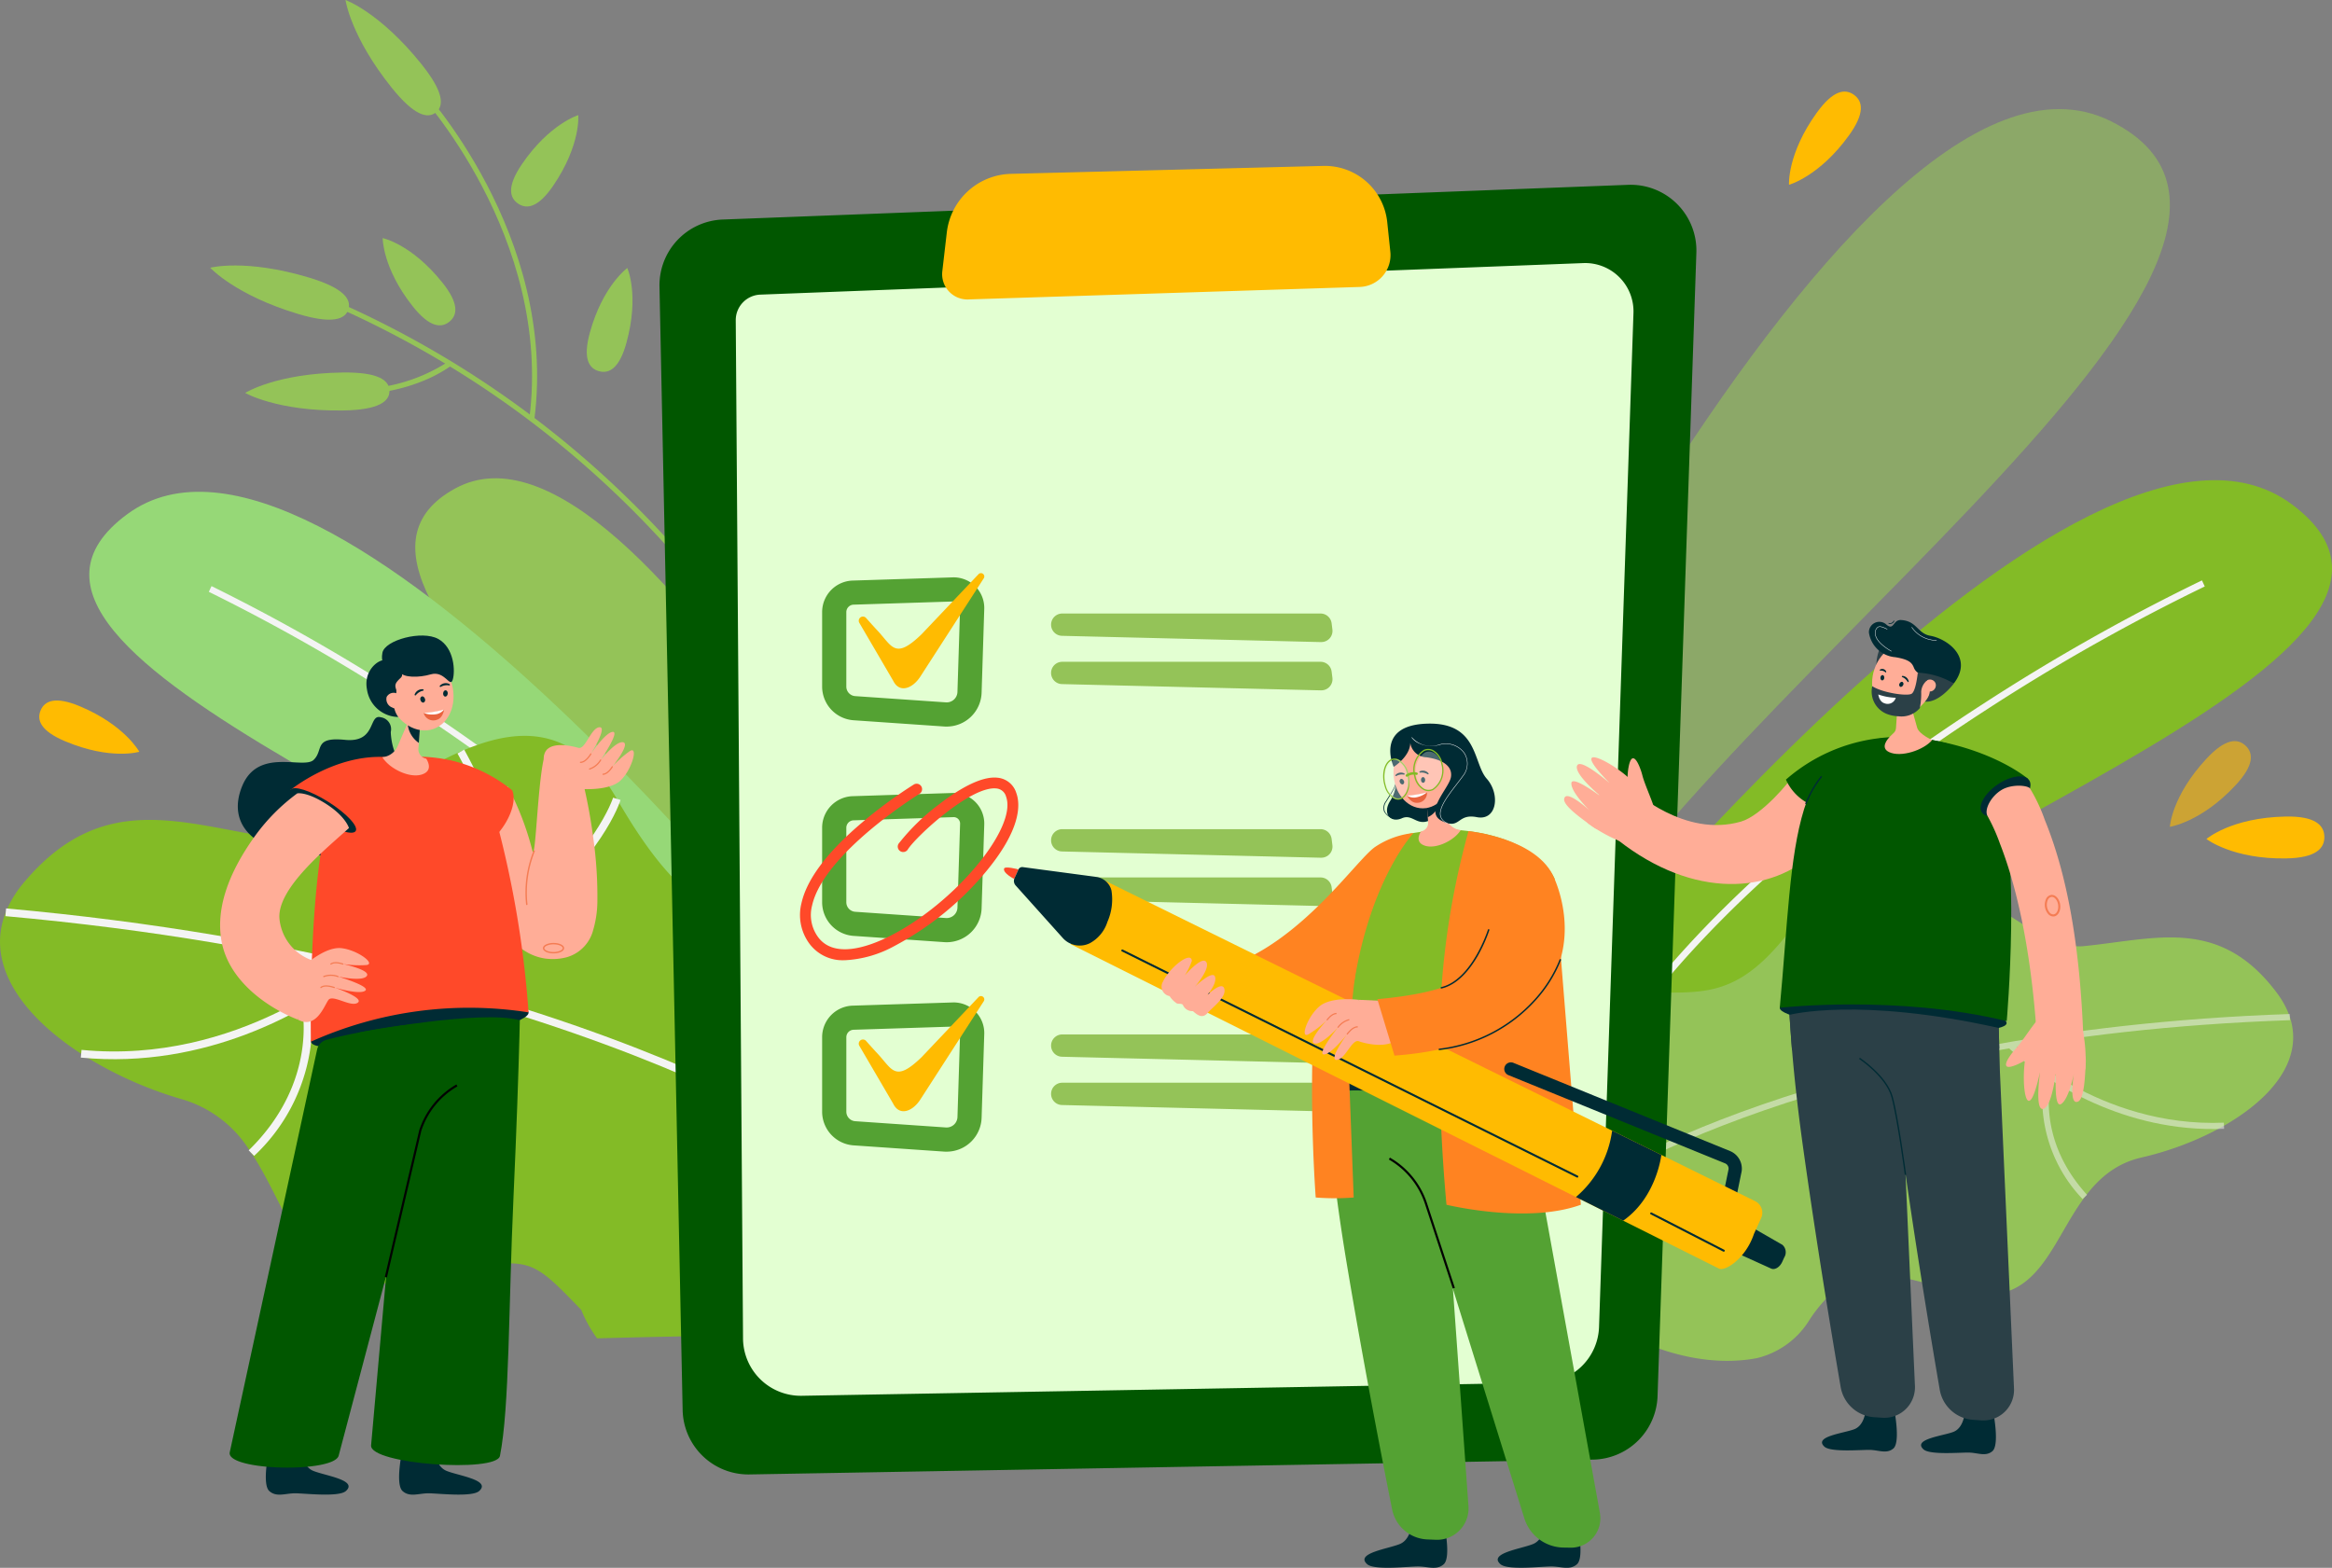 <svg id="グループ_266" data-name="グループ 266" xmlns="http://www.w3.org/2000/svg" xmlns:xlink="http://www.w3.org/1999/xlink" width="271.965" height="182.846" viewBox="0 0 271.965 182.846">
  <rect x="0" y="0" width="271.965" height="182.846" fill="#808080" stroke="none"/>
  <defs>
    <clipPath id="clip-path">
      <rect id="長方形_77" data-name="長方形 77" width="271.965" height="182.846" fill="none"/>
    </clipPath>
    <clipPath id="clip-path-2">
      <rect id="長方形_76" data-name="長方形 76" width="271.966" height="182.847" fill="none"/>
    </clipPath>
    <clipPath id="clip-path-3">
      <rect id="長方形_71" data-name="長方形 71" width="90.797" height="105.896" fill="none"/>
    </clipPath>
    <clipPath id="clip-path-4">
      <rect id="長方形_72" data-name="長方形 72" width="81.999" height="38.573" fill="none"/>
    </clipPath>
    <clipPath id="clip-path-5">
      <rect id="長方形_73" data-name="長方形 73" width="9.447" height="9.989" fill="none"/>
    </clipPath>
    <clipPath id="clip-path-6">
      <rect id="長方形_74" data-name="長方形 74" width="3.111" height="4.581" fill="none"/>
    </clipPath>
    <clipPath id="clip-path-7">
      <rect id="長方形_75" data-name="長方形 75" width="2.811" height="4.62" fill="none"/>
    </clipPath>
  </defs>
  <g id="グループ_265" data-name="グループ 265" clip-path="url(#clip-path)">
    <g id="グループ_264" data-name="グループ 264" transform="translate(0 -0.001)">
      <g id="グループ_263" data-name="グループ 263" clip-path="url(#clip-path-2)">
        <g id="グループ_250" data-name="グループ 250" transform="translate(162.26 12.721)" opacity="0.6">
          <g id="グループ_249" data-name="グループ 249">
            <g id="グループ_248" data-name="グループ 248" clip-path="url(#clip-path-3)">
              <path id="パス_1696" data-name="パス 1696" d="M946.166,176.41s52.924-116.351,83.956-100.8-52.739,70.108-67.072,104.466Z" transform="translate(-946.166 -74.176)" fill="#94c358"/>
            </g>
          </g>
        </g>
        <path id="パス_1697" data-name="パス 1697" d="M1060.951,387.173s60.87-76.047,85.355-57.79-54.525,41.393-71.391,64.125Z" transform="translate(-879.007 -270.551)" fill="#83bb26"/>
        <path id="パス_1698" data-name="パス 1698" d="M1103.245,447.253c11.363-15.911,29.083-29.157,41.947-37.468a234.3,234.3,0,0,1,25.456-14.369l-.328-.709a235.086,235.086,0,0,0-25.552,14.421c-12.922,8.347-30.725,21.659-42.159,37.67Z" transform="translate(-913.522 -327.018)" fill="#f4f4f4"/>
        <path id="パス_1699" data-name="パス 1699" d="M1081.619,616.534c-10.637,2.426-8.685,18.546-20.869,15.687-10.3-2.424-11.18-3.362-14.7-.362a16.789,16.789,0,0,0-3.119,3.564,9.914,9.914,0,0,1-6.19,4.515c-19.029,3.558-45.412-24.349-25.694-40.109,1.424-1.138,3.51-1.593,5.821-1.982,12.535-2.1,16.512,3.621,26.239-11.286s23.392,6.159,31.8,5.319,15.805-3.448,22.466,5.4-5.117,16.833-15.755,19.252" transform="translate(-831.875 -481.536)" fill="#94c358"/>
        <g id="グループ_253" data-name="グループ 253" transform="translate(185.065 101.265)" opacity="0.5">
          <g id="グループ_252" data-name="グループ 252">
            <g id="グループ_251" data-name="グループ 251" clip-path="url(#clip-path-4)">
              <path id="パス_1700" data-name="パス 1700" d="M1079.553,710.086l-.407-.591c.26-.18,26.695-17.983,81.974-19.886l.025.717c-55.072,1.9-81.333,19.581-81.592,19.759" transform="translate(-1079.147 -672.611)" fill="#f4f4f4"/>
              <path id="パス_1701" data-name="パス 1701" d="M1238.428,623.977c-7.366-6.483-8.707-11.68-8.76-11.9l.7-.171c.012.051,1.36,5.213,8.538,11.531Z" transform="translate(-1203.855 -608.235)" fill="#f4f4f4"/>
              <path id="パス_1702" data-name="パス 1702" d="M1281.5,613.96c-2.089-3.589-1.952-8.795.395-15.056a47.938,47.938,0,0,1,4.185-8.413l.6.393c-.094.143-9.362,14.463-4.559,22.715Z" transform="translate(-1245.582 -590.491)" fill="#f4f4f4"/>
              <path id="パス_1703" data-name="パス 1703" d="M1366.766,710.857c-.876-.717-1.35-1.184-1.372-1.205l.507-.507c.1.1,10.1,9.922,24.693,9.321l.029.716c-11.759.484-20.594-5.655-23.858-8.325" transform="translate(-1316.306 -688.797)" fill="#f4f4f4"/>
              <path id="パス_1704" data-name="パス 1704" d="M1393.7,745.94a16.927,16.927,0,0,1-4.6-9.842,12.536,12.536,0,0,1,.3-4.539l.686.212c-.021.069-2.033,6.947,4.141,13.685Z" transform="translate(-1335.888 -707.367)" fill="#f4f4f4"/>
            </g>
          </g>
        </g>
        <path id="パス_1705" data-name="パス 1705" d="M1219.887,64.718c1.894-2.623,3.291-2.8,4.318-2.059s1.3,2.124-.6,4.747c-3.45,4.778-6.979,5.743-6.979,5.743s-.244-3.583,3.256-8.431" transform="translate(-1007.986 -51.598)" fill="#ffbb01"/>
        <path id="パス_1706" data-name="パス 1706" d="M1509.731,555.3c3.439-.065,4.482,1.008,4.508,2.356s-.976,2.46-4.415,2.525c-6.264.119-9.338-2.264-9.338-2.264s2.89-2.5,9.245-2.617" transform="translate(-1243.165 -460.068)" fill="#ffbb01"/>
        <g id="グループ_256" data-name="グループ 256" transform="translate(253.057 86.434)" opacity="0.6">
          <g id="グループ_255" data-name="グループ 255">
            <g id="グループ_254" data-name="グループ 254" clip-path="url(#clip-path-5)">
              <path id="パス_1707" data-name="パス 1707" d="M1479.909,506.041c2.207-2.365,3.615-2.368,4.542-1.5s1.022,2.27-1.185,4.635c-4.021,4.309-7.643,4.825-7.643,4.825s.206-3.586,4.285-7.958" transform="translate(-1475.623 -504.01)" fill="#ffbb01"/>
            </g>
          </g>
        </g>
        <path id="パス_1708" data-name="パス 1708" d="M352.482,86.524c-1.755,2.579-3.1,2.789-4.108,2.1s-1.308-2.013.447-4.592c3.2-4.7,6.573-5.723,6.573-5.723s.332,3.448-2.913,8.215" transform="translate(-287.956 -64.879)" fill="#94c358"/>
        <path id="パス_1709" data-name="パス 1709" d="M403.661,190.983c-.826,3.008-2.028,3.641-3.207,3.317s-1.889-1.481-1.063-4.49c1.505-5.48,4.368-7.543,4.368-7.543s1.43,3.155-.1,8.716" transform="translate(-330.602 -151.009)" fill="#94c358"/>
        <path id="パス_1710" data-name="パス 1710" d="M277.116,255.406l-.554.205c-.032-.085-3.271-8.657-11.772-19.435a114.489,114.489,0,0,0-44.325-33.644l.236-.541a115.069,115.069,0,0,1,44.568,33.841c8.552,10.846,11.814,19.488,11.846,19.574" transform="translate(-182.657 -167.35)" fill="#94c358"/>
        <path id="パス_1711" data-name="パス 1711" d="M297.163,98.014l-.586-.075c2.721-21.271-12.963-38.1-13.122-38.271l.429-.406c.161.17,16.037,17.2,13.279,38.752" transform="translate(-234.845 -49.098)" fill="#94c358"/>
        <path id="パス_1712" data-name="パス 1712" d="M240.123,247.818a20.91,20.91,0,0,1-10.864,1.785l.089-.584a19.823,19.823,0,0,0,12.874-3.089l.336.486a17.348,17.348,0,0,1-2.434,1.4" transform="translate(-189.943 -203.754)" fill="#94c358"/>
        <path id="パス_1713" data-name="パス 1713" d="M154.487,181.96c4.03,1.209,4.944,2.519,4.592,3.69s-1.835,1.761-5.865.552c-7.341-2.2-10.252-5.389-10.252-5.389s4.077-1.088,11.525,1.147" transform="translate(-118.445 -149.585)" fill="#94c358"/>
        <path id="パス_1714" data-name="パス 1714" d="M178.08,253.318c4.207-.062,5.473.911,5.491,2.134s-1.219,2.232-5.426,2.294c-7.663.113-11.4-2.047-11.4-2.047s3.56-2.267,11.335-2.381" transform="translate(-138.15 -209.873)" fill="#94c358"/>
        <path id="パス_1715" data-name="パス 1715" d="M267.218,167.1c1.944,2.441,1.746,3.784.789,4.546s-2.31.653-4.254-1.787c-3.54-4.446-3.519-7.974-3.519-7.974s3.392.7,6.983,5.216" transform="translate(-215.607 -134.118)" fill="#94c358"/>
        <path id="パス_1716" data-name="パス 1716" d="M243.777,7.464c2.638,3.278,2.65,4.874,1.7,5.641s-2.51.413-5.147-2.865c-4.8-5.971-5.4-10.245-5.4-10.245s3.977,1.411,8.852,7.469" transform="translate(-194.637 0.005)" fill="#94c358"/>
        <path id="パス_1717" data-name="パス 1717" d="M349.586,396.9s-40.558-82.309-62.479-70.465,39.4,49.133,50.446,73.468Z" transform="translate(-233.98 -269.489)" fill="#94c358"/>
        <path id="パス_1718" data-name="パス 1718" d="M145.065,391.937s-56.776-71.9-79.917-54.883,51.024,39.27,66.745,60.754Z" transform="translate(-50.3 -277.092)" fill="#96d877"/>
        <path id="パス_1719" data-name="パス 1719" d="M205.086,448.44c-10.588-15.035-27.171-27.6-39.219-35.5a220.338,220.338,0,0,0-23.852-13.672l.313-.665a221.151,221.151,0,0,1,23.942,13.722c12.1,7.931,28.762,20.561,39.416,35.691Z" transform="translate(-117.661 -330.246)" fill="#f4f4f4"/>
        <path id="パス_1720" data-name="パス 1720" d="M100.691,570.417c-9.232-.176-20.013-.012-31.058.288a15.458,15.458,0,0,1-1.852-3.329c-6.917-7.133-5.713-6.07-21.261-3.31-11.153,1.975-12.461-7.848-17.195-14.959-.085-.13-.173-.259-.262-.387a13.9,13.9,0,0,0-7.737-5.869A45.56,45.56,0,0,1,10.3,538.038q-.421-.255-.834-.525c-6.709-4.341-11.23-10.316-8.794-16.5.057-.146.118-.293.184-.438A13.1,13.1,0,0,1,2.824,517.5c9.008-10.683,18.138-6.884,28.676-5.238,5.827.909,14.139-6.505,22.305-10.03.117-.051.235-.1.351-.15,6.483-2.709,12.849-2.852,17.776,5.694,0,0,0,0,0,0,.1.173.2.345.3.514,11.011,18.82,16.461,12.045,31.965,15.531,2.883.65,5.48,1.369,7.194,2.9,15.987,14.293,5.256,34.068-10.7,43.687" transform="translate(0 -414.619)" fill="#83bb26"/>
        <path id="パス_1721" data-name="パス 1721" d="M105.059,649.266l.554-.716c-.315-.244-32.373-24.513-101.873-30.764l-.081.9c69.24,6.228,101.087,30.335,101.4,30.578" transform="translate(-3.031 -511.84)" fill="#f4f4f4"/>
        <path id="パス_1722" data-name="パス 1722" d="M350.106,557.1c9.73-7.653,11.782-14.106,11.864-14.376l-.866-.265c-.019.064-2.077,6.472-11.559,13.93Z" transform="translate(-289.602 -449.428)" fill="#f4f4f4"/>
        <path id="パス_1723" data-name="パス 1723" d="M316.016,539.672c2.881-4.375,3.072-10.943.552-18.993a60.472,60.472,0,0,0-4.685-10.89l-.783.453c.109.188,10.785,18.872,4.16,28.932Z" transform="translate(-257.749 -422.364)" fill="#f4f4f4"/>
        <path id="パス_1724" data-name="パス 1724" d="M85.555,657.655c1.153-.842,1.784-1.4,1.812-1.423l-.6-.674c-.132.118-13.414,11.795-31.754,10.02l-.087.9c14.778,1.43,26.336-5.687,30.633-8.824" transform="translate(-45.503 -543.134)" fill="#f4f4f4"/>
        <path id="パス_1725" data-name="パス 1725" d="M169.764,700.014a21.358,21.358,0,0,0,6.483-12.077,15.818,15.818,0,0,0-.067-5.738l-.879.219c.022.088,2.077,8.893-6.17,16.949Z" transform="translate(-140.126 -565.206)" fill="#f4f4f4"/>
        <path id="パス_1726" data-name="パス 1726" d="M29.73,481.146c-2.878-1.206-3.35-2.479-2.878-3.606s1.711-1.684,4.589-.478c5.242,2.2,6.92,5.3,6.92,5.3s-3.313,1.013-8.631-1.216" transform="translate(-22.116 -394.687)" fill="#ffbb01"/>
        <path id="パス_1727" data-name="パス 1727" d="M322.7,533.217a6.064,6.064,0,0,1-2.442-.866c-2.479-1.523-4.142-4.742-5.391-10.436a27.771,27.771,0,0,0-2.273-5.814l5.587-3a33.957,33.957,0,0,1,2.878,7.452c.434,1.978.665-10.507,1.734-11.688.655-.724,3.3.467,3.3.467a63.069,63.069,0,0,1,2.095,9.905,48.568,48.568,0,0,1,.464,7.371,12.122,12.122,0,0,1-.482,3.24,4.445,4.445,0,0,1-3.1,3.2,6.316,6.316,0,0,1-2.365.166" transform="translate(-258.985 -421.407)" fill="#ffad97"/>
        <path id="パス_1728" data-name="パス 1728" d="M370.459,642.483c-.689,0-1.228-.266-1.229-.606,0-.175.136-.334.384-.448a2.1,2.1,0,0,1,.848-.164h.007c.689,0,1.228.266,1.229.606,0,.175-.136.334-.384.448a2.1,2.1,0,0,1-.848.164Zm.01-1.053h-.006a1.932,1.932,0,0,0-.78.149c-.183.084-.289.193-.288.3,0,.209.437.442,1.064.442h.006a1.93,1.93,0,0,0,.78-.149c.183-.084.289-.193.288-.3,0-.21-.437-.442-1.064-.442" transform="translate(-305.91 -531.293)" fill="#f47c53"/>
        <path id="パス_1729" data-name="パス 1729" d="M357.5,584.7a.082.082,0,0,1-.082-.072,13.047,13.047,0,0,1,.865-6.254.082.082,0,0,1,.149.07,12.863,12.863,0,0,0-.851,6.163.082.082,0,0,1-.071.092h-.01" transform="translate(-296.063 -479.145)" fill="#f47c53"/>
        <path id="パス_1730" data-name="パス 1730" d="M179.567,489.334a1.4,1.4,0,0,0-1.147-1.705c-1.5-.432-.47,3-4.188,2.63s-2.465,1.2-3.661,2.337-6.439-1.481-8.319,3.02,1.424,7.806,7.92,8.034,3.931,3.814,9.43,1.822,3.065-10.752,1.518-12.127-1.554-4.01-1.554-4.01" transform="translate(-133.993 -403.973)" fill="#002b34"/>
        <path id="パス_1731" data-name="パス 1731" d="M275.543,985.31s.05,2,1.4,2.565,5.275,1.073,3.81,2.36c-.841.738-4.8.261-5.922.261s-2.169.488-3-.261c-.915-.824,0-4.924,0-4.924a4.47,4.47,0,0,0,1.834.481,3.561,3.561,0,0,0,1.876-.48" transform="translate(-224.88 -816.337)" fill="#002b34"/>
        <path id="パス_1732" data-name="パス 1732" d="M184.905,985.308s.05,2,1.4,2.564,5.275,1.074,3.81,2.36c-.841.738-4.8.261-5.922.261s-2.169.488-3-.261c-.915-.824,0-4.924,0-4.924a4.471,4.471,0,0,0,1.834.481,3.562,3.562,0,0,0,1.876-.48" transform="translate(-149.785 -816.335)" fill="#002b34"/>
        <path id="パス_1733" data-name="パス 1733" d="M269.8,665.562s-.1,9.219-.838,25.485c-.582,12.753-.462,24.571-1.579,30.173-.4,2-15.186.982-15.028-1.223l3.5-39.4.668-12.474Z" transform="translate(-209.077 -551.423)" fill="#015700"/>
        <path id="パス_1734" data-name="パス 1734" d="M211.533,687.816c.123,1.019,5.885.9,12.941,0s12.547-2.421,12.423-3.44-5.815-1.143-12.87-.25-12.617,2.669-12.494,3.688" transform="translate(-175.255 -566.309)" fill="#002b34"/>
        <path id="パス_1735" data-name="パス 1735" d="M182.025,696.642l-13.132,49.666c-.63,2.025-13.088,1.754-12.7-.4l10.189-46.975a1.5,1.5,0,0,1,1.04-1.12c2.825-.815,14.878-3.175,14.6-1.174" transform="translate(-129.401 -576.522)" fill="#015700"/>
        <path id="パス_1736" data-name="パス 1736" d="M214.061,520.449s1.34-4.505,8.479-4.249c3.917.141,8.039-.963,9.874,5.177a118.975,118.975,0,0,1,4.307,24.359,44.989,44.989,0,0,0-25.385,3.417s-.41-20.485,2.726-28.7" transform="translate(-175.079 -427.666)" fill="#ff4929"/>
        <path id="パス_1737" data-name="パス 1737" d="M197.656,518.461l4.476,3.676s16.877,4.3,19.34,1.8c1.691-1.714,2.594-4.159,2.019-5.427a17.568,17.568,0,0,0-11.954-3.9,24.4,24.4,0,0,1-2.816.022c-5.978-.336-11.064,3.829-11.064,3.829" transform="translate(-163.76 -426.341)" fill="#ff4929"/>
        <path id="パス_1738" data-name="パス 1738" d="M261.936,760l-.247-.058,4.01-17.091a9.594,9.594,0,0,1,4.336-5.355l.126.22a9.336,9.336,0,0,0-4.219,5.2Z" transform="translate(-216.812 -611.018)" fill="#020202"/>
        <path id="パス_1739" data-name="パス 1739" d="M260.032,475.8a2.181,2.181,0,0,0,1.777-1.3l.977-2.27.284-.659,1.668-3.874-.289,4.015-.174,2.41-.05.687a1.1,1.1,0,0,0,.9,1.156l.01,0c.3.483.707,1.464-.518,1.853-1.439.458-3.767-.675-4.6-2.018h.013" transform="translate(-215.428 -387.489)" fill="#ffad97"/>
        <path id="パス_1740" data-name="パス 1740" d="M277.354,491.315a3,3,0,0,0,1.275,2.062l.008-.007.174-2.41c-.423-.155-1.459.333-1.457.355" transform="translate(-229.79 -406.739)" fill="#002b34"/>
        <path id="パス_1741" data-name="パス 1741" d="M270.6,446.812c-.856-2.424-3.142-3.826-5.107-3.132s-2.863,3.221-2.007,5.644,3.142,3.826,5.107,3.132,2.863-3.221,2.007-5.644" transform="translate(-218.03 -367.445)" fill="#ffad97"/>
        <path id="パス_1742" data-name="パス 1742" d="M282.969,468.888a.086.086,0,0,0-.045-.156.929.929,0,0,0-.965.6.086.086,0,0,0,.043.113.094.094,0,0,0,.113-.043,1.467,1.467,0,0,1,.8-.5.086.086,0,0,0,.052-.015" transform="translate(-233.599 -388.344)" fill="#002b34"/>
        <path id="パス_1743" data-name="パス 1743" d="M285.866,474.021c.062.2.227.317.369.272a.332.332,0,0,0,.144-.435c-.062-.2-.227-.317-.369-.272a.332.332,0,0,0-.144.435" transform="translate(-236.823 -392.361)" fill="#002b34"/>
        <path id="パス_1744" data-name="パス 1744" d="M300.128,464.861a.086.086,0,0,0,.018-.162.929.929,0,0,0-1.122.19.087.087,0,0,0,0,.121.094.094,0,0,0,.121,0,1.469,1.469,0,0,1,.932-.159.086.086,0,0,0,.054.006" transform="translate(-247.722 -384.915)" fill="#002b34"/>
        <path id="パス_1745" data-name="パス 1745" d="M301.345,469.783c-.017.2.089.38.237.392s.282-.143.3-.347-.089-.379-.237-.392-.282.143-.3.347" transform="translate(-249.666 -388.93)" fill="#002b34"/>
        <path id="パス_1746" data-name="パス 1746" d="M244.62,693.579s14.081-2.69,18.646-1.421l-2.189,3.244-8.138.46Z" transform="translate(-202.67 -573.176)" fill="#015700"/>
        <path id="パス_1747" data-name="パス 1747" d="M261.8,436.4c.408.749,2.317.709,3.639.319,1.65-.487,2.253,1.615,2.566.64s.2-3.733-1.686-4.773-6.236.13-6.509,1.617c-.4,2.19,1.641,1.557,1.991,2.2" transform="translate(-215.212 -358.069)" fill="#002b34"/>
        <path id="パス_1748" data-name="パス 1748" d="M251.268,448.876s1.17-.112,1.293.386,1.2,1.139.6,1.694-.71.8-.519,1.329c.133.37-.227,1.419-.2,2.245a2.672,2.672,0,0,0,.449.977,3.754,3.754,0,0,1-3.651-3.231c-.4-2.13,1.253-3.434,2.03-3.4" transform="translate(-206.445 -371.887)" fill="#002b34"/>
        <path id="パス_1749" data-name="パス 1749" d="M263.365,472.942a.927.927,0,0,0,1.289-.356,1.037,1.037,0,0,0-.662-1.234.927.927,0,0,0-1.289.356,1.037,1.037,0,0,0,.662,1.234" transform="translate(-217.611 -390.424)" fill="#ffad97"/>
        <path id="パス_1750" data-name="パス 1750" d="M204.991,541.018c-.345.546-2.323-.087-4.417-1.413s-3.512-2.843-3.167-3.388,2.323.087,4.417,1.413,3.512,2.843,3.167,3.388" transform="translate(-163.51 -444.097)" fill="#002b34"/>
        <path id="パス_1751" data-name="パス 1751" d="M203.451,646.721s2.364-2.164,4.231-1.973,4.106,1.846,2.924,1.973a12.369,12.369,0,0,1-2.737-.127s3.3.7,2.8,1.4-3.36.064-3.36.064,3.857,1.146,3.173,1.655-3.608-.382-3.608-.382,3.546,1.209,2.737,1.782-2.924-1.019-3.422-.318-1.431,3.437-3.546,2.292Z" transform="translate(-167.891 -534.169)" fill="#ffad97"/>
        <path id="パス_1752" data-name="パス 1752" d="M226.082,654.574a.065.065,0,0,1-.024,0c-.009,0-.879-.323-1.323-.008a.069.069,0,0,1-.08-.113c.5-.357,1.413-.023,1.451-.008a.069.069,0,0,1-.024.134" transform="translate(-186.104 -542.079)" fill="#f47c53"/>
        <path id="パス_1753" data-name="パス 1753" d="M219.86,663.093a.069.069,0,0,1-.028-.133,2.433,2.433,0,0,1,1.71,0,.069.069,0,0,1-.051.129,2.339,2.339,0,0,0-1.6,0,.068.068,0,0,1-.028.006" transform="translate(-182.098 -549.133)" fill="#f47c53"/>
        <path id="パス_1754" data-name="パス 1754" d="M219.463,670.4a.069.069,0,0,1-.024,0c-.01,0-1.044-.385-1.486-.012a.069.069,0,0,1-.09-.106c.5-.426,1.579-.029,1.625-.012a.069.069,0,0,1-.024.134" transform="translate(-180.481 -555.164)" fill="#f47c53"/>
        <path id="パス_1755" data-name="パス 1755" d="M374.043,501.778s3.4.289,4.724-1.036,2.025-4.021,1.027-3.375a12.368,12.368,0,0,0-2.045,1.824s2.119-2.622,1.291-2.852-2.649,2.068-2.649,2.068,2.273-3.32,1.421-3.285-2.561,2.57-2.561,2.57,1.991-3.174,1-3.109-1.629,2.633-2.456,2.4-4.043-1.02-4.043,1.3Z" transform="translate(-306.344 -409.766)" fill="#ffad97"/>
        <path id="パス_1756" data-name="パス 1756" d="M409.76,522.061a.069.069,0,0,1,0-.138c.542-.035,1.017-.832,1.022-.84a.069.069,0,1,1,.119.07c-.021.035-.516.868-1.132.908h0" transform="translate(-339.433 -431.692)" fill="#f47c53"/>
        <path id="パス_1757" data-name="パス 1757" d="M400.626,517.66a.069.069,0,0,1-.018-.136,2.339,2.339,0,0,0,1.244-1.011.069.069,0,0,1,.121.068,2.438,2.438,0,0,1-1.329,1.076l-.018,0" transform="translate(-331.865 -427.905)" fill="#f47c53"/>
        <path id="パス_1758" data-name="パス 1758" d="M394.445,513.433h-.013a.069.069,0,0,1-.068-.07.072.072,0,0,1,.07-.068c.584.011,1.141-.936,1.147-.946a.069.069,0,0,1,.12.07c-.024.042-.6,1.015-1.256,1.015" transform="translate(-326.734 -424.456)" fill="#f47c53"/>
        <path id="パス_1759" data-name="パス 1759" d="M158.787,565.854c-3.223-1.235-7.989-4.3-8.9-9.067-.7-3.667.625-7.846,3.935-12.421a22.466,22.466,0,0,1,4.88-4.9s.97-.227,3.088,1.054c2.554,1.544,2.94,2.984,2.94,2.984-2.447,2.256-8.321,6.916-8.111,10.5a5.711,5.711,0,0,0,3.853,4.941Z" transform="translate(-124.035 -446.935)" fill="#ffad97"/>
        <path id="パス_1760" data-name="パス 1760" d="M290.49,482.479a7.608,7.608,0,0,1-2.392.405,1.167,1.167,0,0,0,1.54.8c.728-.2.851-1.207.851-1.207" transform="translate(-238.692 -399.737)" fill="#e9633e"/>
        <path id="パス_1761" data-name="パス 1761" d="M290.49,482.479a1.566,1.566,0,0,1-.836.538,2.8,2.8,0,0,1-1.556-.132,11.439,11.439,0,0,0,2.392-.405" transform="translate(-238.692 -399.737)" fill="#fff"/>
        <path id="パス_1762" data-name="パス 1762" d="M557.352,274.342l-98.367,1.729a7.67,7.67,0,0,1-7.8-7.511l-2.7-131.022a7.67,7.67,0,0,1,7.375-7.822l105.589-4.047a7.67,7.67,0,0,1,7.96,7.925l-4.527,133.34a7.67,7.67,0,0,1-7.531,7.409" transform="translate(-371.573 -104.112)" fill="#015700"/>
        <path id="パス_1763" data-name="パス 1763" d="M594.422,309.49l-86.367,1.518a6.734,6.734,0,0,1-6.851-6.595l-.849-118.828a2.979,2.979,0,0,1,2.865-3l95.979-3.678a5.637,5.637,0,0,1,5.85,5.824l-4.015,118.252a6.734,6.734,0,0,1-6.612,6.5" transform="translate(-414.549 -148.223)" fill="#e3ffd2"/>
        <path id="パス_1764" data-name="パス 1764" d="M643.75,128.386l45.647-1.455a3.717,3.717,0,0,0,3.579-4.1l-.362-3.462a7.317,7.317,0,0,0-7.464-6.555l-36.426.926a7.721,7.721,0,0,0-7.474,6.83l-.525,4.529a2.951,2.951,0,0,0,3.025,3.289" transform="translate(-530.83 -93.463)" fill="#ffbb01"/>
        <path id="パス_1775" data-name="パス 1775" d="M573.622,410.03q-.143,0-.288-.01h0l-10.581-.729a3.942,3.942,0,0,1-3.66-3.921v-8.682A3.678,3.678,0,0,1,562.669,393l11.649-.372A3.569,3.569,0,0,1,578,396.3l-.309,9.778a4.078,4.078,0,0,1-4.068,3.949m-.094-2.822a1.259,1.259,0,0,0,1.344-1.216l.309-9.778a.75.75,0,0,0-.773-.773l-11.649.372a.872.872,0,0,0-.847.875v8.682a1.115,1.115,0,0,0,1.035,1.109Z" transform="translate(-463.213 -325.29)" fill="#54a233"/>
        <path id="パス_1776" data-name="パス 1776" d="M573.622,556.681q-.143,0-.288-.01h0l-10.581-.729a3.942,3.942,0,0,1-3.66-3.921V543.34a3.678,3.678,0,0,1,3.576-3.692l11.649-.372A3.568,3.568,0,0,1,578,542.954l-.309,9.778a4.078,4.078,0,0,1-4.068,3.949m-.094-2.822a1.259,1.259,0,0,0,1.344-1.216l.309-9.778a.75.75,0,0,0-.773-.773l-11.649.372a.871.871,0,0,0-.847.875v8.682a1.115,1.115,0,0,0,1.035,1.109Z" transform="translate(-463.213 -446.792)" fill="#54a233"/>
        <path id="パス_1777" data-name="パス 1777" d="M573.622,699.132q-.144,0-.288-.01l-10.581-.729a3.942,3.942,0,0,1-3.66-3.921V685.79a3.678,3.678,0,0,1,3.576-3.692l11.649-.372A3.569,3.569,0,0,1,578,685.4l-.309,9.778a4.078,4.078,0,0,1-4.067,3.949m.812-14.589h-.025l-11.649.372a.872.872,0,0,0-.847.875v8.682a1.115,1.115,0,0,0,1.035,1.109l10.581.729a1.259,1.259,0,0,0,1.344-1.216l.309-9.778a.75.75,0,0,0-.748-.773" transform="translate(-463.213 -564.813)" fill="#54a233"/>
        <path id="パス_1778" data-name="パス 1778" d="M584.759,394.963a.487.487,0,0,0-.746.6l3.959,6.77c.731,1.491,2.262.911,3.163-.485l7.38-11.436a.392.392,0,0,0-.562-.54l-6.678,7.043c-3.114,3-3.4,1.411-5.169-.47-.482-.511-1.345-1.488-1.345-1.488" transform="translate(-483.804 -322.937)" fill="#ffbb01"/>
        <path id="パス_1779" data-name="パス 1779" d="M584.759,682.6a.487.487,0,0,0-.746.6l3.959,6.77c.731,1.491,2.262.911,3.163-.485l7.38-11.436a.392.392,0,0,0-.562-.54l-6.678,7.044c-3.114,3-3.4,1.41-5.169-.47-.482-.511-1.345-1.488-1.345-1.488" transform="translate(-483.804 -561.249)" fill="#ffbb01"/>
        <path id="パス_1780" data-name="パス 1780" d="M746.341,420.584l-30.2-.731a1.3,1.3,0,0,1,.031-2.6h30.113a1.3,1.3,0,0,1,1.288,1.136l.092.731a1.3,1.3,0,0,1-1.32,1.46" transform="translate(-592.276 -345.699)" fill="#94c358"/>
        <path id="パス_1781" data-name="パス 1781" d="M746.341,453.417l-30.2-.731a1.3,1.3,0,0,1,.031-2.6h30.113a1.3,1.3,0,0,1,1.288,1.136l.092.731a1.3,1.3,0,0,1-1.32,1.46" transform="translate(-592.276 -372.902)" fill="#94c358"/>
        <path id="パス_1782" data-name="パス 1782" d="M746.341,567.235l-30.2-.731a1.3,1.3,0,0,1,.031-2.6h30.113a1.3,1.3,0,0,1,1.288,1.136l.092.732a1.3,1.3,0,0,1-1.32,1.46" transform="translate(-592.276 -467.201)" fill="#94c358"/>
        <path id="パス_1783" data-name="パス 1783" d="M746.341,600.068l-30.2-.731a1.3,1.3,0,0,1,.031-2.6h30.113a1.3,1.3,0,0,1,1.288,1.136l.092.731a1.3,1.3,0,0,1-1.32,1.46" transform="translate(-592.276 -494.403)" fill="#94c358"/>
        <path id="パス_1784" data-name="パス 1784" d="M746.341,706.838l-30.2-.731a1.3,1.3,0,0,1,.031-2.6h30.113a1.3,1.3,0,0,1,1.288,1.137l.092.731a1.3,1.3,0,0,1-1.32,1.46" transform="translate(-592.276 -582.863)" fill="#94c358"/>
        <path id="パス_1785" data-name="パス 1785" d="M746.341,739.671l-30.2-.731a1.3,1.3,0,0,1,.031-2.6h30.113a1.3,1.3,0,0,1,1.288,1.136l.092.731a1.3,1.3,0,0,1-1.32,1.46" transform="translate(-592.276 -610.065)" fill="#94c358"/>
        <path id="パス_1786" data-name="パス 1786" d="M1094.82,534.3c-.889-.924,2.424-4.987,2.424-4.987.355-.235,6.021,5.431,12.738,3.5,2.392-.688,5.785-4.752,6.038-5.362.034-.081,5.2,1.947,5.2,1.947-.458,1.105-.355,5.039-2.972,7.321-5.413,4.72-14.631,4.99-23.432-2.418" transform="translate(-906.942 -436.993)" fill="#ffad97"/>
        <path id="パス_1787" data-name="パス 1787" d="M1244.156,958.683s-.094,1.8-1.327,2.277-4.78.839-3.491,2.034c.74.685,4.323.352,5.331.379s1.943.492,2.711-.163c.844-.72.12-4.438.12-4.438a4.028,4.028,0,0,1-1.664.388,3.211,3.211,0,0,1-1.679-.478" transform="translate(-1026.571 -794.276)" fill="#002b34"/>
        <path id="パス_1788" data-name="パス 1788" d="M1215.763,639.787s-.463,8.129,1.713,23.806c1.571,11.318,3.477,22.731,4.416,28.2a4.248,4.248,0,0,0,3.873,3.555l1.042.07a3.566,3.566,0,0,0,3.752-3.763l-1.641-36.9-.322-12.138Z" transform="translate(-1007.235 -530.068)" fill="#2b4047"/>
        <path id="パス_1789" data-name="パス 1789" d="M1311.523,960.5s-.094,1.8-1.327,2.277-4.78.839-3.491,2.034c.74.685,4.323.352,5.331.379s1.943.492,2.711-.163c.844-.72.12-4.437.12-4.437a4.029,4.029,0,0,1-1.664.388,3.211,3.211,0,0,1-1.679-.478" transform="translate(-1082.386 -795.781)" fill="#002b34"/>
        <path id="パス_1790" data-name="パス 1790" d="M1283.131,641.6s-.463,8.129,1.713,23.806c1.571,11.318,3.477,22.731,4.416,28.2a4.247,4.247,0,0,0,3.873,3.555l1.042.07a3.566,3.566,0,0,0,3.752-3.763l-1.641-36.9-.322-12.138Z" transform="translate(-1063.05 -531.573)" fill="#2b4047"/>
        <path id="パス_1791" data-name="パス 1791" d="M1236.786,681.644c-.052.981-6,1.211-13.332.784s-13.174-1.6-13.122-2.581,5.974-1.4,13.309-.971,13.2,1.787,13.146,2.768" transform="translate(-1002.769 -562.315)" fill="#002b34"/>
        <path id="パス_1792" data-name="パス 1792" d="M1235.74,506.92s-1.159-5.18-10.736-5.49c-13.81-.448-12.873,12.278-14.671,31.53,0,0,13.656-1.557,26.468,1.556,0,0,1.726-19.654-1.061-27.6" transform="translate(-1002.771 -415.428)" fill="#015700"/>
        <path id="パス_1793" data-name="パス 1793" d="M1242.761,506.076l-6.349,3.292s-13.73.874-17.35.177a5.826,5.826,0,0,1-4.545-3.394,20.047,20.047,0,0,1,10.592-4.795c.621-.085,1.265-.142,1.931-.167a18.944,18.944,0,0,1,3.325.156c8.317,1.165,12.4,4.73,12.4,4.73" transform="translate(-1006.237 -415.227)" fill="#015700"/>
        <path id="パス_1794" data-name="パス 1794" d="M1285.462,460.691l-.66-2.353-.192-.685-1.13-4.027-.27,3.969-.162,2.382-.051.754c-.035.512-.35.611-.742,1.046-.159.176-1.174,1.244-.069,1.768,1.377.653,4.007-.209,5.03-1.4-.008,0-1.541-.69-1.754-1.451" transform="translate(-1061.88 -375.832)" fill="#ffad97"/>
        <path id="パス_1795" data-name="パス 1795" d="M1216.948,687.187s8.017-2.126,24.4,1.531l.063,2.373-24.172.2Z" transform="translate(-1008.252 -568.83)" fill="#2b4047"/>
        <path id="パス_1796" data-name="パス 1796" d="M1352.573,528.416c.51.765-.311,2.226-1.834,3.264s-3.171,1.259-3.681.495.311-2.226,1.834-3.264,3.171-1.259,3.682-.495" transform="translate(-1115.923 -437.419)" fill="#002b34"/>
        <path id="パス_1797" data-name="パス 1797" d="M1356.858,563.817c-.4-6.355-1.481-15.455-4.312-22.714a21.7,21.7,0,0,0-1.453-3.238c-.42-.742.411-2.328,1.674-3.06,1.185-.687,3-.52,3.274-.157a19.189,19.189,0,0,1,1.723,3.654c2.645,6.472,4.11,14.78,4.507,25.451Z" transform="translate(-1119.301 -442.698)" fill="#ffad97"/>
        <path id="パス_1798" data-name="パス 1798" d="M1276.459,440.581a5.248,5.248,0,0,0-.439,2.135c0,1.239,1.811-1.433,1.811-1.433Z" transform="translate(-1057.193 -365.024)" fill="#2b4047"/>
        <path id="パス_1799" data-name="パス 1799" d="M1273.412,440.125c.773-2.235,2.9-3.526,4.756-2.885s2.729,2.973,1.955,5.208-2.9,3.526-4.756,2.885-2.729-2.973-1.955-5.207" transform="translate(-1054.8 -362.12)" fill="#ffad97"/>
        <path id="パス_1800" data-name="パス 1800" d="M1278.684,428.5l-1.648-.521a1.25,1.25,0,0,1-.8-.738c-.234-.611-.592-.973-2.175-1.237a3.371,3.371,0,0,1-3.074-2.874,1.213,1.213,0,0,1,2.059-.906c.895.712.721-.618,1.709-.553,1.845.122,1.9,1.575,3.376,1.832,1.939.337,5.09,2.51,2.756,5.566Z" transform="translate(-1053.027 -349.358)" fill="#002b34"/>
        <path id="パス_1801" data-name="パス 1801" d="M1293.375,459.786a.072.072,0,0,1,.058-.123.78.78,0,0,1,.718.63.073.073,0,0,1-.051.088.079.079,0,0,1-.088-.051,1.234,1.234,0,0,0-.6-.524.07.07,0,0,1-.041-.02" transform="translate(-1071.554 -380.833)" fill="#002b34"/>
        <path id="パス_1802" data-name="パス 1802" d="M1292.022,464.1c-.078.153-.231.232-.342.175a.279.279,0,0,1-.061-.379c.078-.153.231-.232.342-.175a.279.279,0,0,1,.061.38" transform="translate(-1070.081 -384.183)" fill="#002b34"/>
        <path id="パス_1803" data-name="パス 1803" d="M1278.37,455.1a.052.052,0,0,1-.031-.043.087.087,0,0,1,.047-.09.5.5,0,0,1,.7.229.086.086,0,0,1-.019.1.053.053,0,0,1-.08-.005.755.755,0,0,0-.583-.191.047.047,0,0,1-.036,0" transform="translate(-1059.114 -376.888)" fill="#002b34"/>
        <path id="パス_1804" data-name="パス 1804" d="M1279.226,459.437c-.013.171-.125.3-.249.292s-.214-.156-.2-.328.125-.3.249-.293.214.157.2.328" transform="translate(-1059.475 -380.375)" fill="#002b34"/>
        <path id="パス_1805" data-name="パス 1805" d="M1308.385,458.711s-1.678,2.27-3.365,2.115c0,0,1.726-1.638-.844-3.381a9.139,9.139,0,0,1,4.209,1.265" transform="translate(-1080.521 -378.997)" fill="#2b4047"/>
        <path id="パス_1806" data-name="パス 1806" d="M1308.635,463.607a.695.695,0,1,1,.476-.92.735.735,0,0,1-.476.92" transform="translate(-1083.38 -382.986)" fill="#ffad97"/>
        <path id="パス_1807" data-name="パス 1807" d="M1278.2,457.446s-.208,2.152-.718,2.462-3.375-.1-4.591-.882a2.808,2.808,0,0,0,1.7,3.235,4.083,4.083,0,0,0,1.352.273,2.809,2.809,0,0,0,2.492-.949,8.181,8.181,0,0,0,.162-1.912,1.855,1.855,0,0,1,.715-1.346,2.738,2.738,0,0,0-1.109-.882" transform="translate(-1054.543 -378.997)" fill="#2b4047"/>
        <path id="パス_1808" data-name="パス 1808" d="M1284.46,422.448a.8.8,0,0,1-.185-.023l.023-.094a.444.444,0,0,0,.576-.265l.093.028a.53.53,0,0,1-.506.355" transform="translate(-1064.032 -349.684)" fill="#002b34"/>
        <path id="パス_1809" data-name="パス 1809" d="M1277.1,428.944c-.083-.044-2.037-1.088-1.9-2.229a.772.772,0,0,1,.31-.629c.269-.149.644.023.975.176l.143.065-.02.044-.144-.065c-.321-.148-.684-.315-.931-.178a.731.731,0,0,0-.286.593c-.071.576.439,1.137.88,1.506a6.446,6.446,0,0,0,.99.674Z" transform="translate(-1056.515 -352.968)" fill="#fff"/>
        <path id="パス_1810" data-name="パス 1810" d="M1302.865,428.047a3.559,3.559,0,0,1-2.926-1.549l.043-.023a3.512,3.512,0,0,0,2.887,1.524Z" transform="translate(-1077.01 -353.337)" fill="#fff"/>
        <path id="パス_1811" data-name="パス 1811" d="M1277.334,472.289a6.649,6.649,0,0,0,2.037.382.98.98,0,0,1-1.318.644c-.62-.181-.719-1.026-.719-1.026" transform="translate(-1058.282 -391.295)" fill="#fff"/>
        <path id="パス_1812" data-name="パス 1812" d="M1391.521,611.1a.823.823,0,0,1-.6-.3,1.668,1.668,0,0,1-.238-1.736.793.793,0,0,1,.59-.472c.491-.068.966.439,1.061,1.129s-.227,1.306-.717,1.373a.652.652,0,0,1-.091.006m-.165-2.278a.443.443,0,0,0-.056,0,.565.565,0,0,0-.41.342,1.432,1.432,0,0,0,.2,1.471.563.563,0,0,0,.487.219c.355-.049.59-.555.515-1.106-.072-.522-.4-.931-.738-.931" transform="translate(-1152.069 -504.216)" fill="#f47c53"/>
        <path id="パス_1813" data-name="パス 1813" d="M1369.919,693.07h0a.888.888,0,0,1-.125,1.246l-3.184,2.576c-.377.308-2.054,1.19-2.362.813s.726-1.652,1.058-2.008c.766-.822,1.949-2.761,2.731-3.568.339-.35,1.575.565,1.883.942" transform="translate(-1130.243 -573.368)" fill="#ffad97"/>
        <path id="パス_1814" data-name="パス 1814" d="M1387.552,697.781a17.59,17.59,0,0,1,.419,4.925c-.038.9-5.984.985-6.224.008s.775-4.133.775-4.133Z" transform="translate(-1144.76 -578.117)" fill="#ffad97"/>
        <path id="パス_1815" data-name="パス 1815" d="M1378.631,709.008a1.251,1.251,0,0,0-2,.833c-.845,2.927-.094,9.9,1.543,2.36.032-.149-.681,4.6.378,4.324s1.5-4.511,1.5-4.511-.336,4.528.581,3.945,1.483-3.526,1.483-3.526-.64,3.777.5,3.235c.778-.369.822-3.513.89-4.605.064-1.032-.581-1.407-1.581-1.4a2.883,2.883,0,0,0-1.653-.4c-.25.066-.479-.182-.658-.215a6.444,6.444,0,0,0-.983-.045" transform="translate(-1140.256 -587.203)" fill="#ffad97"/>
        <path id="パス_1816" data-name="パス 1816" d="M1227.716,530.987l-.151-.046a12.744,12.744,0,0,1,1.857-3.252l.124.1a12.592,12.592,0,0,0-1.83,3.2" transform="translate(-1017.048 -437.194)" fill="#002b34"/>
        <path id="パス_1817" data-name="パス 1817" d="M1269.626,733.017c-.009-.067-.9-6.719-1.567-9.1-.662-2.358-3.731-4.41-3.763-4.431l.087-.132c.031.021,3.15,2.1,3.827,4.52.672,2.393,1.562,9.055,1.571,9.122Z" transform="translate(-1047.48 -595.99)" fill="#002b34"/>
        <path id="パス_1818" data-name="パス 1818" d="M1108.254,522.975h0a.888.888,0,0,1-.976-.785l-.422-4.074c-.053-.484.123-2.371.607-2.424s.989,1.51,1.106,1.983c.271,1.09,1.251,3.14,1.5,4.235.108.475-1.332,1.012-1.816,1.065" transform="translate(-917.032 -427.254)" fill="#ffad97"/>
        <path id="パス_1819" data-name="パス 1819" d="M1083.749,536.935a17.59,17.59,0,0,1-4.357-2.334c-.731-.521,2.438-5.553,3.387-5.221s3.042,2.9,3.042,2.9Z" transform="translate(-894.195 -438.581)" fill="#ffad97"/>
        <path id="パス_1820" data-name="パス 1820" d="M1071.419,520.163a1.251,1.251,0,0,0,.4-2.135c-1.993-2.3-8.245-5.476-2.82.007.107.108-3.482-3.078-3.831-2.041s2.962,3.719,2.962,3.719-3.612-2.751-3.624-1.664,2.146,3.166,2.146,3.166-2.816-2.6-2.985-1.345c-.115.853,2.5,2.6,3.375,3.257.83.616,1.5.281,2.034-.563,0,0,1.023-.529,1.235-1.169.081-.245.414-.3.539-.434a6.451,6.451,0,0,0,.574-.8" transform="translate(-881.251 -426.68)" fill="#ffad97"/>
        <path id="パス_1821" data-name="パス 1821" d="M933.4,1035.062s-.05,2-1.4,2.565-5.276,1.073-3.81,2.36c.841.738,4.8.261,5.923.261s2.17.488,3-.261c.915-.824,0-4.924,0-4.924a4.471,4.471,0,0,1-1.834.48,3.561,3.561,0,0,1-1.876-.48" transform="translate(-768.739 -857.557)" fill="#002b34"/>
        <path id="パス_1822" data-name="パス 1822" d="M1024.041,1035.061s-.05,2-1.4,2.565-5.276,1.073-3.81,2.359c.841.738,4.8.261,5.923.261s2.169.488,3-.261c.915-.824,0-4.924,0-4.924a4.468,4.468,0,0,1-1.834.48,3.563,3.563,0,0,1-1.876-.48" transform="translate(-843.84 -857.556)" fill="#002b34"/>
        <path id="パス_1823" data-name="パス 1823" d="M901.449,715.289s-.25,8.373,2.422,24.437c1.93,11.6,4.207,23.282,5.325,28.884a4.371,4.371,0,0,0,4.083,3.549l1.073.043a3.669,3.669,0,0,0,3.755-3.974l-2.711-37.9-.668-12.475Z" transform="translate(-746.853 -592.622)" fill="#54a233"/>
        <path id="パス_1824" data-name="パス 1824" d="M921.48,737.545c-.123,1.019-5.886.9-12.941,0s-12.548-2.421-12.424-3.441,5.815-1.143,12.871-.25,12.619,2.669,12.5,3.688" transform="translate(-742.436 -607.509)" fill="#002b34"/>
        <path id="パス_1825" data-name="パス 1825" d="M948.692,746.372l15.063,48.389a4.855,4.855,0,0,0,4.531,3.449l.905.015a3.436,3.436,0,0,0,3.382-4.091l-8.24-45.467a1.5,1.5,0,0,0-1.04-1.12c-2.825-.815-14.88-3.175-14.6-1.174" transform="translate(-785.995 -617.724)" fill="#54a233"/>
        <path id="パス_1826" data-name="パス 1826" d="M919.133,569.761s-2-5.639-9.144-5.382-12.531,9.639-13.866,29.8A44.994,44.994,0,0,1,921.51,597.6s.759-19.619-2.377-27.838" transform="translate(-742.445 -467.585)" fill="#83bb26"/>
        <path id="パス_1827" data-name="パス 1827" d="M943.313,569.913l-4.646,2.591s-13.975,3.149-17.426,2.522-.619-9.326,5.629-10.444c.587-.106,2.065-.313,2.7-.358a17.709,17.709,0,0,1,3.158.069c8.81.956,10.588,5.62,10.588,5.62" transform="translate(-762.023 -467.43)" fill="#83bb26"/>
        <path id="パス_1828" data-name="パス 1828" d="M951.94,802.5l-3.24-9.848a9.337,9.337,0,0,0-4.219-5.2l.126-.22a9.589,9.589,0,0,1,4.334,5.345l3.24,9.848Z" transform="translate(-782.51 -652.223)" fill="#020202"/>
        <path id="パス_1829" data-name="パス 1829" d="M942.108,532.634a1.915,1.915,0,0,1-1.234-.893,1.293,1.293,0,0,1,.2-1.2c.122-.2.234-.377.337-.542.715-1.14.956-1.524.769-2.417l.081-.017c.194.925-.071,1.348-.78,2.478-.1.164-.215.343-.337.541a1.217,1.217,0,0,0-.189,1.12c.258.621,1.167.842,1.176.844Z" transform="translate(-779.46 -437.096)" fill="#002b34"/>
        <path id="パス_1830" data-name="パス 1830" d="M944.22,527.621a4.213,4.213,0,0,1-.632,2.931c-.949,1.5.084,2.594,1.369,2.018s1.775,1.062,3.418.156-4.155-5.1-4.155-5.1" transform="translate(-781.464 -437.138)" fill="#002b34"/>
        <path id="パス_1831" data-name="パス 1831" d="M969.631,529.1a1.974,1.974,0,0,1-1.609-1.177l-.885-2.055-.257-.6-1.51-3.507.262,3.634.157,2.181.045.622a.992.992,0,0,1-.819,1.046l-.009,0c-.269.437-.64,1.325.469,1.678,1.3.415,3.41-.611,4.166-1.826h-.011" transform="translate(-799.282 -432.287)" fill="#ffad97"/>
        <path id="パス_1832" data-name="パス 1832" d="M971.528,542.422c0,.02,0,.04,0,.06a2.305,2.305,0,0,1-1.34,1.719l-.008-.006-.157-2.181a1.861,1.861,0,0,1,1.248-.127.512.512,0,0,1,.26.536" transform="translate(-803.67 -448.899)" fill="#002b34"/>
        <path id="パス_1833" data-name="パス 1833" d="M947.62,504.805c0-2.326,1.529-4.213,3.414-4.213s3.414,1.886,3.414,4.213-1.529,4.213-3.414,4.213-3.414-1.886-3.414-4.213" transform="translate(-785.111 -414.745)" fill="#ffad97"/>
        <path id="パス_1834" data-name="パス 1834" d="M978.147,521.75a.839.839,0,0,1-1.208.085.939.939,0,0,1,.193-1.253.839.839,0,0,1,1.208-.085.939.939,0,0,1-.193,1.253" transform="translate(-809.266 -431.054)" fill="#ffad97"/>
        <path id="パス_1835" data-name="パス 1835" d="M956.808,539.2a7.412,7.412,0,0,0,2.333-.383,1.137,1.137,0,0,1-1.167,1.227c-.735.045-1.166-.844-1.166-.844" transform="translate(-792.723 -446.416)" fill="#e9633e"/>
        <path id="パス_1836" data-name="パス 1836" d="M956.808,539.2a1.525,1.525,0,0,0,.941.231,2.732,2.732,0,0,0,1.392-.614,11.148,11.148,0,0,1-2.333.383" transform="translate(-792.723 -446.416)" fill="#fff"/>
        <path id="パス_1837" data-name="パス 1837" d="M965.328,524.3a.078.078,0,0,1-.009-.147.84.84,0,0,1,1.005.224.078.078,0,0,1,0,.11.085.085,0,0,1-.11,0,1.329,1.329,0,0,0-.835-.187.078.078,0,0,1-.049,0" transform="translate(-799.735 -434.195)" fill="#002b34"/>
        <path id="パス_1838" data-name="パス 1838" d="M966.835,528.787c.006.185-.1.339-.233.343s-.248-.142-.254-.328.1-.339.233-.343.248.143.254.328" transform="translate(-800.627 -437.832)" fill="#002b34"/>
        <path id="パス_1839" data-name="パス 1839" d="M949.017,525.8a.078.078,0,0,1-.064-.133.841.841,0,0,1,1.015-.176.078.078,0,0,1,.039.1.085.085,0,0,1-.1.039,1.33,1.33,0,0,0-.843.145.077.077,0,0,1-.044.021" transform="translate(-786.196 -435.289)" fill="#002b34"/>
        <path id="パス_1840" data-name="パス 1840" d="M952.314,529.918a.3.3,0,0,1-.084.406c-.123.055-.284-.037-.36-.206a.3.3,0,0,1,.085-.406c.123-.055.284.037.36.206" transform="translate(-788.599 -438.856)" fill="#002b34"/>
        <path id="パス_1841" data-name="パス 1841" d="M947.8,494.327a1.961,1.961,0,0,0,1.9,1.711c1.825.249,3.084,1.021,2.839,2.336s-3.187,4.043-1.025,5.1,1.7-.914,4.047-.457,2.767-2.674,1.153-4.49-.96-6.624-7.013-6.411-3.835,5.042-3.835,5.042,1.94-1.217,1.937-2.831" transform="translate(-783.331 -407.716)" fill="#002b34"/>
        <path id="パス_1842" data-name="パス 1842" d="M964.1,511.426a1.269,1.269,0,0,1-.832-.814c-.266-.98.876-2.461,1.884-3.767.265-.344.516-.668.738-.978a2.252,2.252,0,0,0,.142-2.636,2.625,2.625,0,0,0-2.876-.956,3.464,3.464,0,0,1-2.488-.231,2.231,2.231,0,0,1-.761-.635l.041-.027a2.944,2.944,0,0,0,3.2.846,2.673,2.673,0,0,1,2.928.976,2.329,2.329,0,0,1-.143,2.692c-.222.31-.473.636-.739.98-1,1.3-2.135,2.768-1.876,3.724a1.208,1.208,0,0,0,.8.781Z" transform="translate(-795.29 -415.397)" fill="#fff"/>
        <path id="パス_1843" data-name="パス 1843" d="M942.007,520.567a2.285,2.285,0,0,1-1.206-1.515c-.394-1.239-.117-2.615.617-3.07a.976.976,0,0,1,.887-.088,2.285,2.285,0,0,1,1.206,1.513c.394,1.236.118,2.615-.617,3.072a.973.973,0,0,1-.523.154,1.072,1.072,0,0,1-.365-.066m1.359-3.112a2.136,2.136,0,0,0-1.113-1.419.845.845,0,0,0-.754.073c-.68.422-.927,1.722-.552,2.9a2.141,2.141,0,0,0,1.113,1.419.849.849,0,0,0,.753-.073c.68-.424.928-1.724.553-2.9" transform="translate(-779.314 -427.366)" fill="#83bb26"/>
        <g id="グループ_259" data-name="グループ 259" transform="translate(165.119 87.654)" opacity="0.3">
          <g id="グループ_258" data-name="グループ 258">
            <g id="グループ_257" data-name="グループ 257" clip-path="url(#clip-path-6)">
              <path id="パス_1844" data-name="パス 1844" d="M965.867,512.705a2.616,2.616,0,0,1-.978,2.885c-.814.39-1.7-.269-1.97-1.471a2.616,2.616,0,0,1,.978-2.885c.814-.39,1.7.268,1.97,1.471" transform="translate(-962.838 -511.122)" fill="#fff"/>
            </g>
          </g>
        </g>
        <g id="グループ_262" data-name="グループ 262" transform="translate(161.511 88.571)" opacity="0.3">
          <g id="グループ_261" data-name="グループ 261">
            <g id="グループ_260" data-name="グループ 260" clip-path="url(#clip-path-7)">
              <path id="パス_1845" data-name="パス 1845" d="M944.521,518.042a2.8,2.8,0,0,1-.817,2.927c-.726.408-1.537-.241-1.811-1.449a2.8,2.8,0,0,1,.817-2.927c.726-.408,1.537.241,1.811,1.449" transform="translate(-941.801 -516.471)" fill="#fff"/>
            </g>
          </g>
        </g>
        <path id="パス_1846" data-name="パス 1846" d="M962.44,514.092a2.256,2.256,0,0,1-1.1-1.579,2.781,2.781,0,0,1,1.085-3.094,1.254,1.254,0,0,1,1.109.009,2.253,2.253,0,0,1,1.1,1.577,2.775,2.775,0,0,1-1.085,3.094,1.247,1.247,0,0,1-.545.127,1.3,1.3,0,0,1-.561-.134m.049-4.537a2.631,2.631,0,0,0-1,2.923,2.141,2.141,0,0,0,1.019,1.478,1.133,1.133,0,0,0,.975.006,2.628,2.628,0,0,0,1-2.923,2.142,2.142,0,0,0-1.016-1.476,1.106,1.106,0,0,0-.978-.009" transform="translate(-796.406 -421.954)" fill="#83bb26"/>
        <path id="パス_1847" data-name="パス 1847" d="M956.037,525.7a.14.14,0,0,0,.09-.033,1.28,1.28,0,0,1,1.018-.18.147.147,0,0,0,.167-.112.139.139,0,0,0-.112-.165,1.53,1.53,0,0,0-1.254.237.142.142,0,0,0-.018.2.137.137,0,0,0,.109.053" transform="translate(-791.967 -435.11)" fill="#83bb26"/>
        <path id="パス_1848" data-name="パス 1848" d="M920.867,743.308s-14.082-2.69-18.647-1.421l2.189,3.245,8.139.461Z" transform="translate(-747.497 -614.377)" fill="#54a233"/>
        <path id="パス_1849" data-name="パス 1849" d="M904.081,566.512s-7.725,4.45-7.488,28.992l.512,13.515a28.028,28.028,0,0,1-4.429,0s-1.938-25.637,2.424-35.447Z" transform="translate(-739.234 -469.359)" fill="#ff8321"/>
        <path id="パス_1850" data-name="パス 1850" d="M982.372,565.214a92.381,92.381,0,0,0-3.363,22.92,194.392,194.392,0,0,0,.792,20.655s9.381,2.288,15.672,0L992.4,570.767Z" transform="translate(-811.108 -468.284)" fill="#ff8321"/>
        <path id="パス_1851" data-name="パス 1851" d="M998.672,565.214s8.122.792,10.026,5.553l-2.145,1.729-4.1-.858Z" transform="translate(-827.408 -468.284)" fill="#ff8321"/>
        <path id="パス_1852" data-name="パス 1852" d="M847.244,566.512a9.859,9.859,0,0,0-4.419,1.583c-2.317,1.487-9.446,12.461-19.18,14.482l9.27,4.551s7.155-1.627,7.436-3.355c1.959-12.034,6.892-17.261,6.892-17.261" transform="translate(-682.398 -469.359)" fill="#ff8321"/>
        <path id="パス_1853" data-name="パス 1853" d="M1177.53,830.791l4.708,2.706a1.153,1.153,0,0,1,.21,1.472l-.229.505c-.286.632-.868.986-1.3.791l-4.872-2.21Z" transform="translate(-974.366 -688.316)" fill="#002b34"/>
        <path id="パス_1854" data-name="パス 1854" d="M684.446,590.185s-1.593-.431-1.682-.093c-.144.544,1.178,1.2,1.178,1.2Z" transform="translate(-565.667 -488.788)" fill="#ff4929"/>
        <path id="パス_1855" data-name="パス 1855" d="M1049.375,739.015a.774.774,0,0,1-.759-.929l.642-3.136a.667.667,0,0,0-.412-.67L1023.6,724a.774.774,0,1,1,.584-1.433l25.242,10.28a2.219,2.219,0,0,1,1.363,2.314c0,.021-.006.042-.01.063l-.65,3.174a.774.774,0,0,1-.757.619" transform="translate(-847.665 -598.604)" fill="#002b34"/>
        <path id="パス_1856" data-name="パス 1856" d="M728.073,606.44,803.7,644.281c.755.333,3.132-1.235,4.064-4.05l.84-1.852a1.506,1.506,0,0,0-.722-1.98l-75.753-37.341Z" transform="translate(-603.214 -496.323)" fill="#ffbb01"/>
        <path id="パス_1857" data-name="パス 1857" d="M1081.677,771.753s-.546,4.944-4.45,7.668l-5.509-2.757a12.33,12.33,0,0,0,4.22-7.74Z" transform="translate(-887.927 -637.059)" fill="#002b34"/>
        <path id="パス_1858" data-name="パス 1858" d="M690.048,589.942l-.461,1.016a.791.791,0,0,0,.138.855l5.481,6.109a2.654,2.654,0,0,0,3.17.618,4.3,4.3,0,0,0,2.048-2.491,6.485,6.485,0,0,0,.465-3.68,2.107,2.107,0,0,0-1.777-1.557l-8.557-1.145a.485.485,0,0,0-.509.276" transform="translate(-571.272 -488.539)" fill="#002b34"/>
        <path id="パス_1859" data-name="パス 1859" d="M1130.789,829.121a.118.118,0,0,1-.054-.013l-8.456-4.34a.119.119,0,0,1,.109-.212l8.456,4.34a.119.119,0,0,1-.054.225" transform="translate(-929.763 -683.14)" fill="#002b34"/>
        <path id="パス_1860" data-name="パス 1860" d="M815.724,672.315a.117.117,0,0,1-.053-.013l-53.06-26.364a.119.119,0,0,1,.106-.213l53.06,26.364a.119.119,0,0,1-.053.226" transform="translate(-631.775 -534.977)" fill="#002b34"/>
        <path id="パス_1861" data-name="パス 1861" d="M923.584,679.919l3.042.138,1.659,4.376-.715.372Z" transform="translate(-765.197 -563.318)" fill="#ffad97"/>
        <path id="パス_1862" data-name="パス 1862" d="M893.487,679.576s-3.128-.42-4.529.784-2.281,3.8-1.254,3.239a12.182,12.182,0,0,0,2.141-1.642s-2.272,2.42-1.476,2.706,2.751-1.837,2.751-1.837-2.474,3.095-1.634,3.122,2.7-2.337,2.7-2.337-2.186,2.971-1.211,2.98,1.791-2.467,2.587-2.181,4.054,1.154,5.12-.962Z" transform="translate(-735.1 -562.975)" fill="#ffad97"/>
        <path id="パス_1863" data-name="パス 1863" d="M902.133,689.742l-.112-.078c.023-.033.566-.809,1.171-.809h.006v.136h-.005c-.533,0-1.054.743-1.059.75" transform="translate(-747.332 -570.721)" fill="#f47c53"/>
        <path id="パス_1864" data-name="パス 1864" d="M909.568,694.081l-.114-.076a2.4,2.4,0,0,1,1.383-.96l.026.134a2.3,2.3,0,0,0-1.295.9" transform="translate(-753.49 -574.193)" fill="#f47c53"/>
        <path id="パス_1865" data-name="パス 1865" d="M915.8,698.911l-.112-.078c.027-.039.672-.964,1.32-.9l-.013.136c-.567-.054-1.188.836-1.195.845" transform="translate(-758.653 -578.238)" fill="#f47c53"/>
        <path id="パス_1866" data-name="パス 1866" d="M790.824,655.76a1.12,1.12,0,0,1-.77-1.678c.815-1.707,3.288-3.621,3.375-2.426a8.767,8.767,0,0,1-.825,1.706s1.981-2.33,2.5-1.577-1.28,2.839-1.28,2.839,2.056-1.955,2.309-1.107-.994,2.22-.994,2.22,1.8-1.821,2.074-.83-1.387,2.172-1.959,2.831c-.541.622-1.074.351-1.7-.219a1.194,1.194,0,0,1-1.169-.715c-.089-.2-.588-.108-.719-.192a2.9,2.9,0,0,1-.84-.852" transform="translate(-654.429 -539.593)" fill="#ffad97"/>
        <path id="パス_1867" data-name="パス 1867" d="M956.389,609.878c4.089-5.945,1.025-12.506.928-12.783,0,0-.34-.508-3.584.73s-3.061,2.011-3.061,2.011a8.536,8.536,0,0,1-1.208,6.356c-1.993,3.035-6.111,4.334-12.808,4.95l2,6.587c1.824-.168,12.913-.844,17.732-7.851" transform="translate(-776.026 -494.612)" fill="#ff8321"/>
        <path id="パス_1868" data-name="パス 1868" d="M978.405,662.833a.086.086,0,0,1-.012-.171,17.8,17.8,0,0,0,11.139-5.767,15.413,15.413,0,0,0,2.9-4.629.086.086,0,0,1,.162.056A15.578,15.578,0,0,1,989.666,657a17.971,17.971,0,0,1-11.25,5.829h-.012" transform="translate(-810.546 -540.359)" fill="#002b34"/>
        <path id="パス_1869" data-name="パス 1869" d="M979.765,638.8a.086.086,0,0,1-.019-.169c3.575-.831,5.439-6.64,5.458-6.7a.086.086,0,0,1,.164.051,17.091,17.091,0,0,1-1.393,3.076c-.85,1.459-2.266,3.291-4.189,3.738l-.02,0" transform="translate(-811.673 -523.509)" fill="#002b34"/>
        <path id="パス_1870" data-name="パス 1870" d="M549.3,550.056a4.82,4.82,0,0,1-4.279-2.158,5.645,5.645,0,0,1-.766-4.489c.623-2.807,3.029-6,7.153-9.479a54.488,54.488,0,0,1,5.949-4.361.634.634,0,0,1,.665,1.081c-.112.069-11.176,6.936-12.528,13.034a4.364,4.364,0,0,0,.586,3.515c1.853,2.81,6.071,1.253,8.421.075,7.561-3.791,14.944-12.614,13.621-16.277a1.281,1.281,0,0,0-1.145-.971c-2.977-.315-9.409,5.654-10.319,7.116a.634.634,0,0,1-1.077-.67,24.893,24.893,0,0,1,4.731-4.6c1.979-1.534,4.764-3.317,6.8-3.1a2.537,2.537,0,0,1,2.205,1.8c.47,1.3.608,4.257-3.759,9.41a35.464,35.464,0,0,1-10.486,8.432,13.314,13.314,0,0,1-5.77,1.647" transform="translate(-450.787 -438.071)" fill="#ff4929"/>
      </g>
    </g>
  </g>
</svg>
